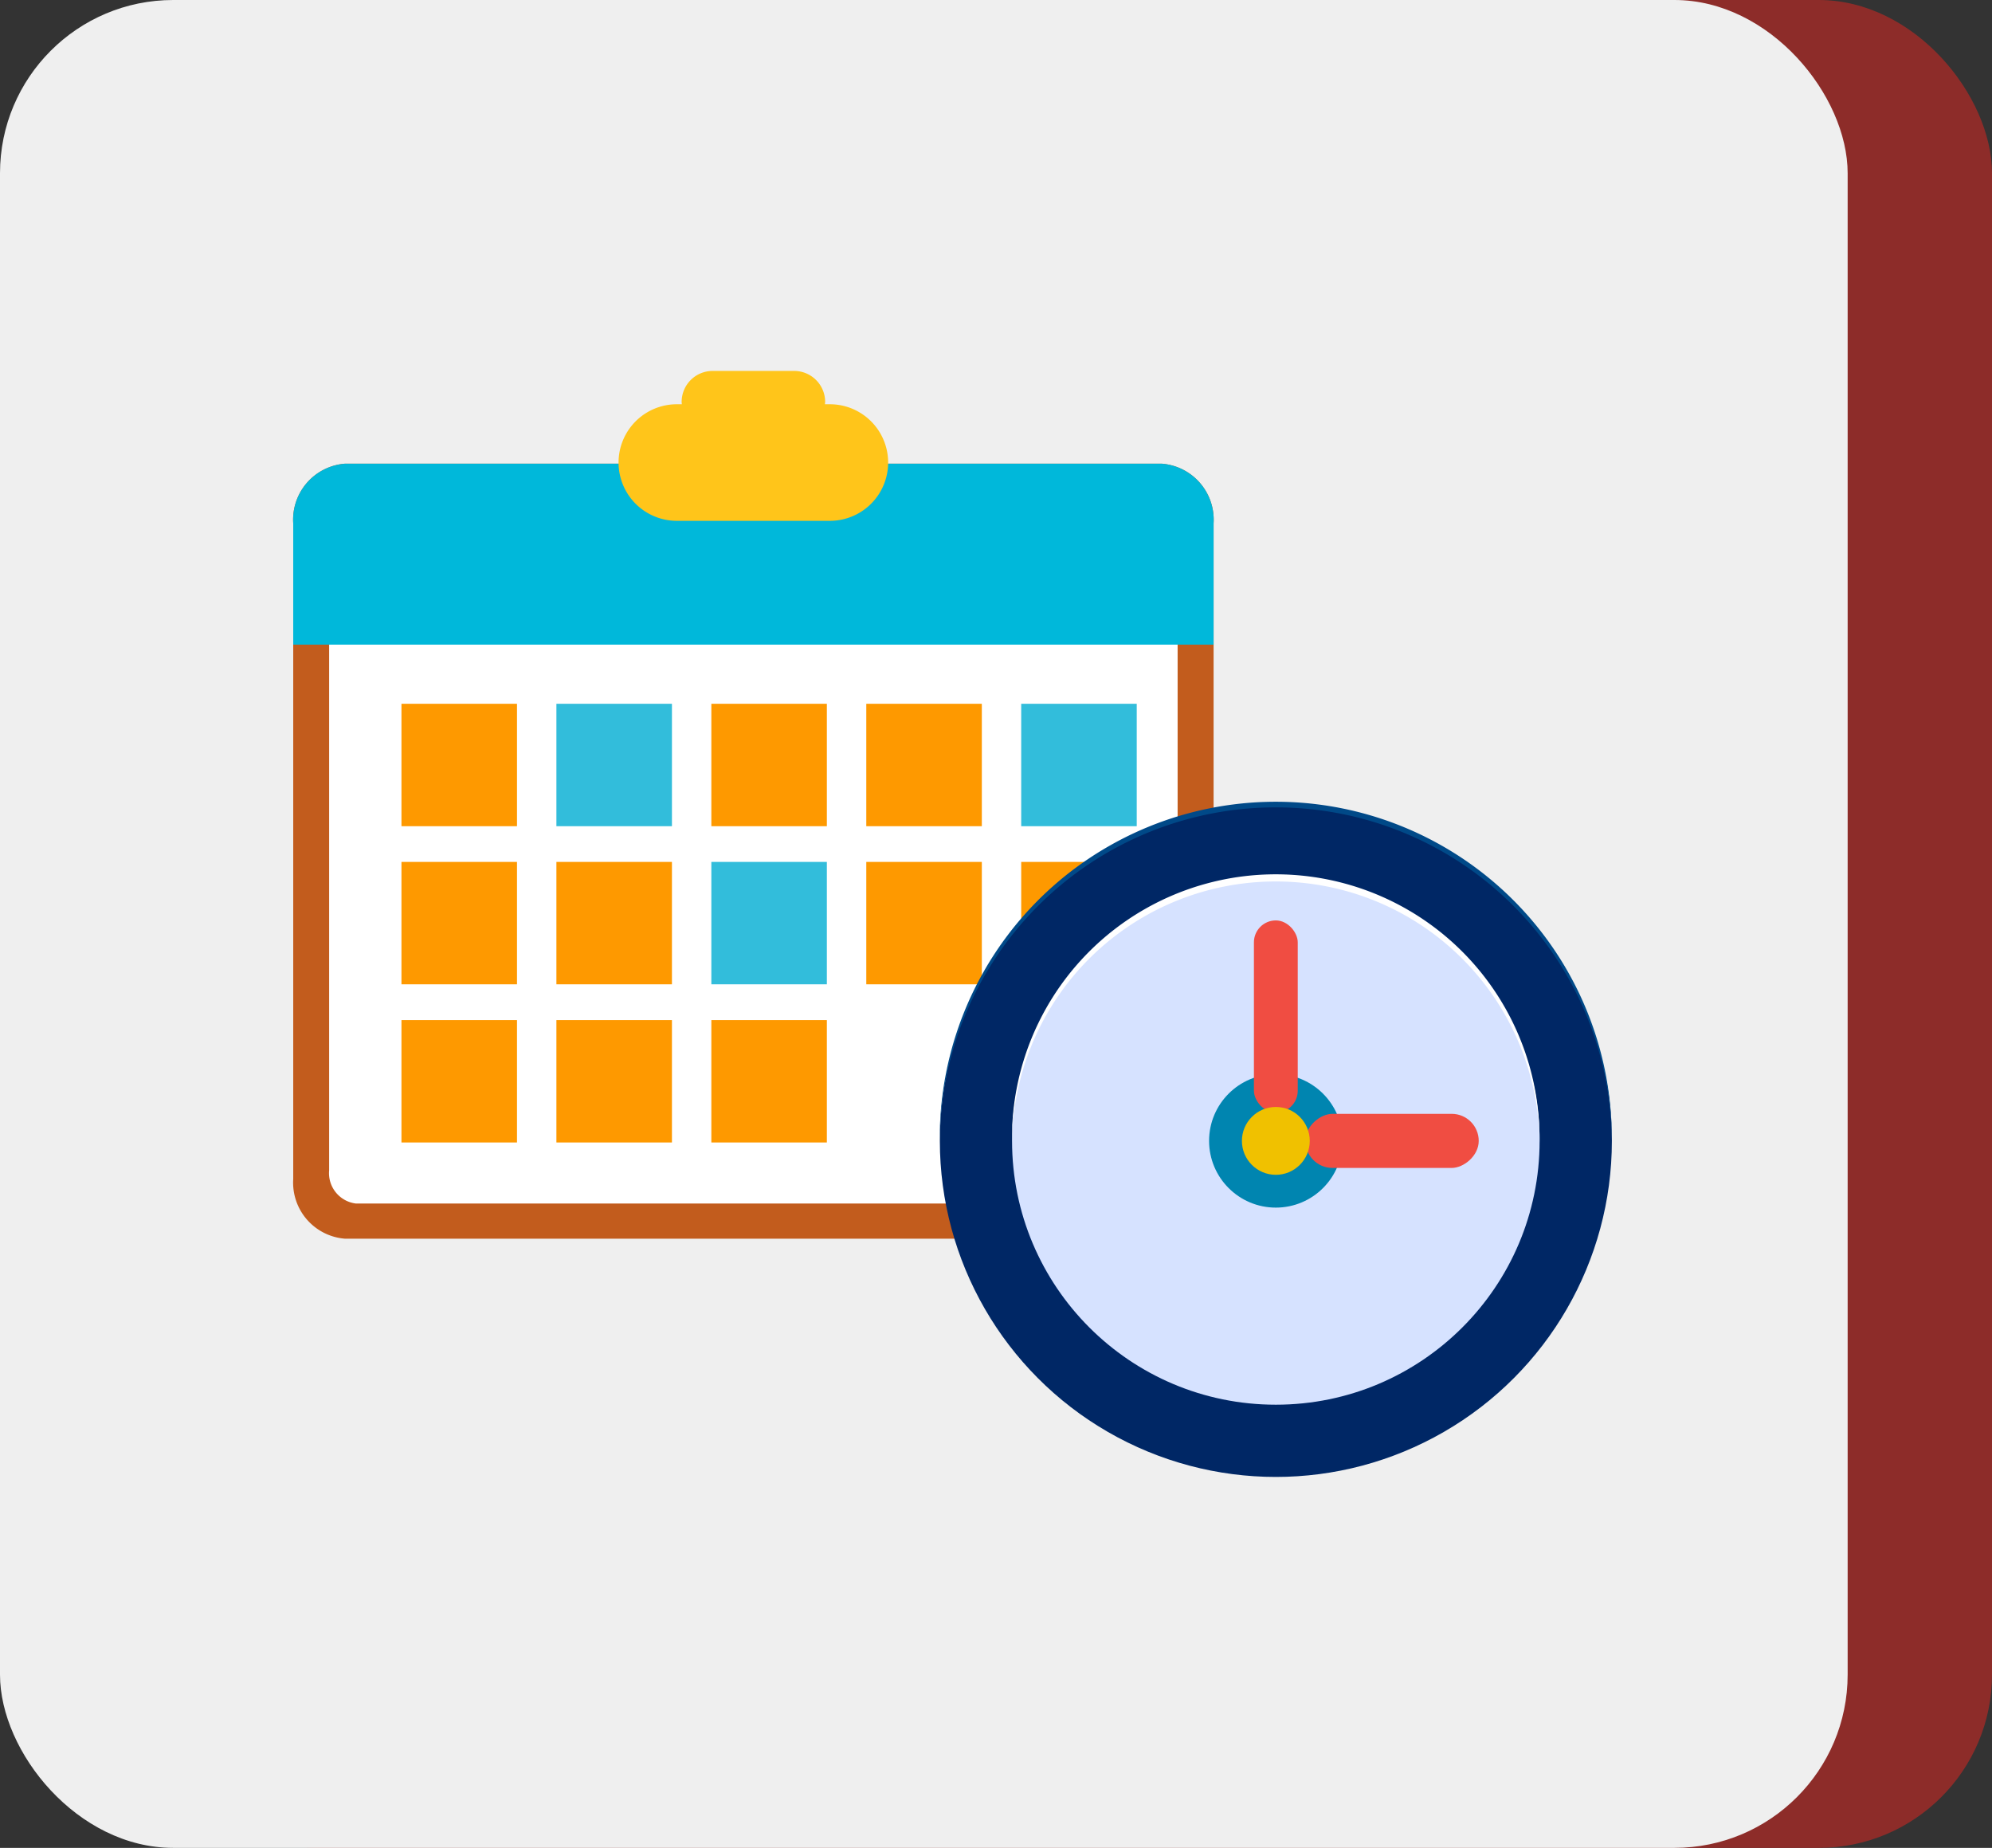 <svg xmlns="http://www.w3.org/2000/svg" width="69" height="64" viewBox="0 0 69 64">
  <rect x="0" y="0" width="69" height="64" fill="#333333" stroke="none"/>
  <g id="Group_184943" data-name="Group 184943" transform="translate(-1238 -1744.5)">
    <g id="Group_184935" data-name="Group 184935" transform="translate(-1 308.5)">
      <rect id="Rectangle_18066" data-name="Rectangle 18066" width="64" height="64" rx="6" transform="translate(1244 1436)" fill="#8d2c29"/>
      <rect id="Rectangle_18065" data-name="Rectangle 18065" width="64" height="64" rx="6" transform="translate(1239 1436)" fill="#efefef"/>
    </g>
    <g id="Group_184942" data-name="Group 184942" transform="translate(0 -4.125)">
      <g id="Group_184928" data-name="Group 184928" transform="translate(1219.492 1732.816)">
        <g id="Group_184922" data-name="Group 184922" transform="translate(28.666 28.656)">
          <g id="Group_184917" data-name="Group 184917" transform="translate(0 3.212)">
            <path id="Path_59043" data-name="Path 59043" d="M60.545,60.544a1.948,1.948,0,0,1-1.8,2.067H30.465a1.947,1.947,0,0,1-1.8-2.067V37.835a1.946,1.946,0,0,1,1.8-2.067H58.745a1.948,1.948,0,0,1,1.8,2.067Z" transform="translate(-28.666 -35.768)" fill="#c25c1d"/>
          </g>
          <g id="Group_184919" data-name="Group 184919" transform="translate(1.243 4.431)">
            <g id="Group_184918" data-name="Group 184918">
              <path id="Path_59044" data-name="Path 59044" d="M32.349,62.872a1.06,1.06,0,0,1-.931-1.15v-22.1a1.06,1.06,0,0,1,.931-1.15H59.878a1.059,1.059,0,0,1,.93,1.15v22.1a1.059,1.059,0,0,1-.93,1.15Z" transform="translate(-31.418 -38.466)" fill="#fff"/>
            </g>
          </g>
          <g id="Group_184920" data-name="Group 184920" transform="translate(0 3.212)">
            <path id="Path_59045" data-name="Path 59045" d="M58.745,35.768H30.465a1.946,1.946,0,0,0-1.8,2.067v4.2H60.545v-4.2A1.948,1.948,0,0,0,58.745,35.768Z" transform="translate(-28.666 -35.768)" fill="#00b8da"/>
          </g>
          <g id="Group_184921" data-name="Group 184921" transform="translate(3.748 11.528)">
            <rect id="Rectangle_18051" data-name="Rectangle 18051" width="4.002" height="4.24" fill="#fe9900"/>
            <rect id="Rectangle_18052" data-name="Rectangle 18052" width="4.002" height="4.24" transform="translate(5.367)" fill="#32bddb"/>
            <rect id="Rectangle_18053" data-name="Rectangle 18053" width="4.001" height="4.24" transform="translate(10.734)" fill="#fe9900"/>
            <rect id="Rectangle_18054" data-name="Rectangle 18054" width="4.002" height="4.24" transform="translate(16.101)" fill="#fe9900"/>
            <rect id="Rectangle_18055" data-name="Rectangle 18055" width="4.002" height="4.24" transform="translate(21.467)" fill="#32bddb"/>
            <rect id="Rectangle_18056" data-name="Rectangle 18056" width="4.002" height="4.239" transform="translate(0 5.477)" fill="#fe9900"/>
            <rect id="Rectangle_18057" data-name="Rectangle 18057" width="4.002" height="4.239" transform="translate(5.367 5.477)" fill="#fe9900"/>
            <rect id="Rectangle_18058" data-name="Rectangle 18058" width="4.001" height="4.239" transform="translate(10.734 5.477)" fill="#32bddb"/>
            <rect id="Rectangle_18059" data-name="Rectangle 18059" width="4.002" height="4.239" transform="translate(16.101 5.477)" fill="#fe9900"/>
            <rect id="Rectangle_18060" data-name="Rectangle 18060" width="4.002" height="4.239" transform="translate(21.467 5.477)" fill="#fe9900"/>
            <rect id="Rectangle_18061" data-name="Rectangle 18061" width="4.002" height="4.239" transform="translate(0 10.955)" fill="#fe9900"/>
            <rect id="Rectangle_18062" data-name="Rectangle 18062" width="4.002" height="4.239" transform="translate(5.367 10.955)" fill="#fe9900"/>
            <rect id="Rectangle_18063" data-name="Rectangle 18063" width="4.001" height="4.239" transform="translate(10.734 10.955)" fill="#fe9900"/>
          </g>
          <path id="Path_59046" data-name="Path 59046" d="M60.936,29.809h-.174a.747.747,0,0,0,.009-.079A1.074,1.074,0,0,0,59.7,28.656H56.876A1.074,1.074,0,0,0,55.8,29.731c0,.027.006.053.007.079h-.173a2.019,2.019,0,0,0,0,4.038h5.3a2.019,2.019,0,0,0,0-4.038Z" transform="translate(-42.347 -28.656)" fill="#ffc51a"/>
        </g>
      </g>
      <g id="Group_184929" data-name="Group 184929" transform="translate(1114.258 1633.425)">
        <circle id="Ellipse_627" data-name="Ellipse 627" cx="11.639" cy="11.639" r="11.639" transform="translate(156.297 143.075)" fill="#002765"/>
        <path id="Path_59007" data-name="Path 59007" d="M167.935,143.163a11.637,11.637,0,0,1,11.636,11.595c0-.014,0-.029,0-.043a11.639,11.639,0,1,0-23.277,0c0,.014,0,.029,0,.043A11.637,11.637,0,0,1,167.935,143.163Z" transform="translate(0)" fill="#004988"/>
        <circle id="Ellipse_628" data-name="Ellipse 628" cx="9.137" cy="9.137" r="9.137" transform="translate(158.798 145.577)" fill="#d6e2ff"/>
        <path id="Path_59008" data-name="Path 59008" d="M169.577,147.371a9.135,9.135,0,0,1,9.133,9.061c0-.025,0-.05,0-.076a9.137,9.137,0,1,0-18.273,0c0,.026,0,.051,0,.076A9.134,9.134,0,0,1,169.577,147.371Z" transform="translate(-1.642 -1.642)" fill="#fff"/>
        <circle id="Ellipse_629" data-name="Ellipse 629" cx="2.312" cy="2.312" r="2.312" transform="translate(165.623 152.401)" fill="#0085b0"/>
        <rect id="Rectangle_18000" data-name="Rectangle 18000" width="1.518" height="6.658" rx="0.759" transform="translate(167.176 147.078)" fill="#f04d42"/>
        <rect id="Rectangle_18001" data-name="Rectangle 18001" width="1.874" height="6.004" rx="0.937" transform="translate(174.963 153.777) rotate(90)" fill="#f04d42"/>
        <circle id="Ellipse_630" data-name="Ellipse 630" cx="1.175" cy="1.175" r="1.175" transform="translate(166.76 153.539)" fill="#f0c100"/>
      </g>
    </g>
  </g>
</svg>
